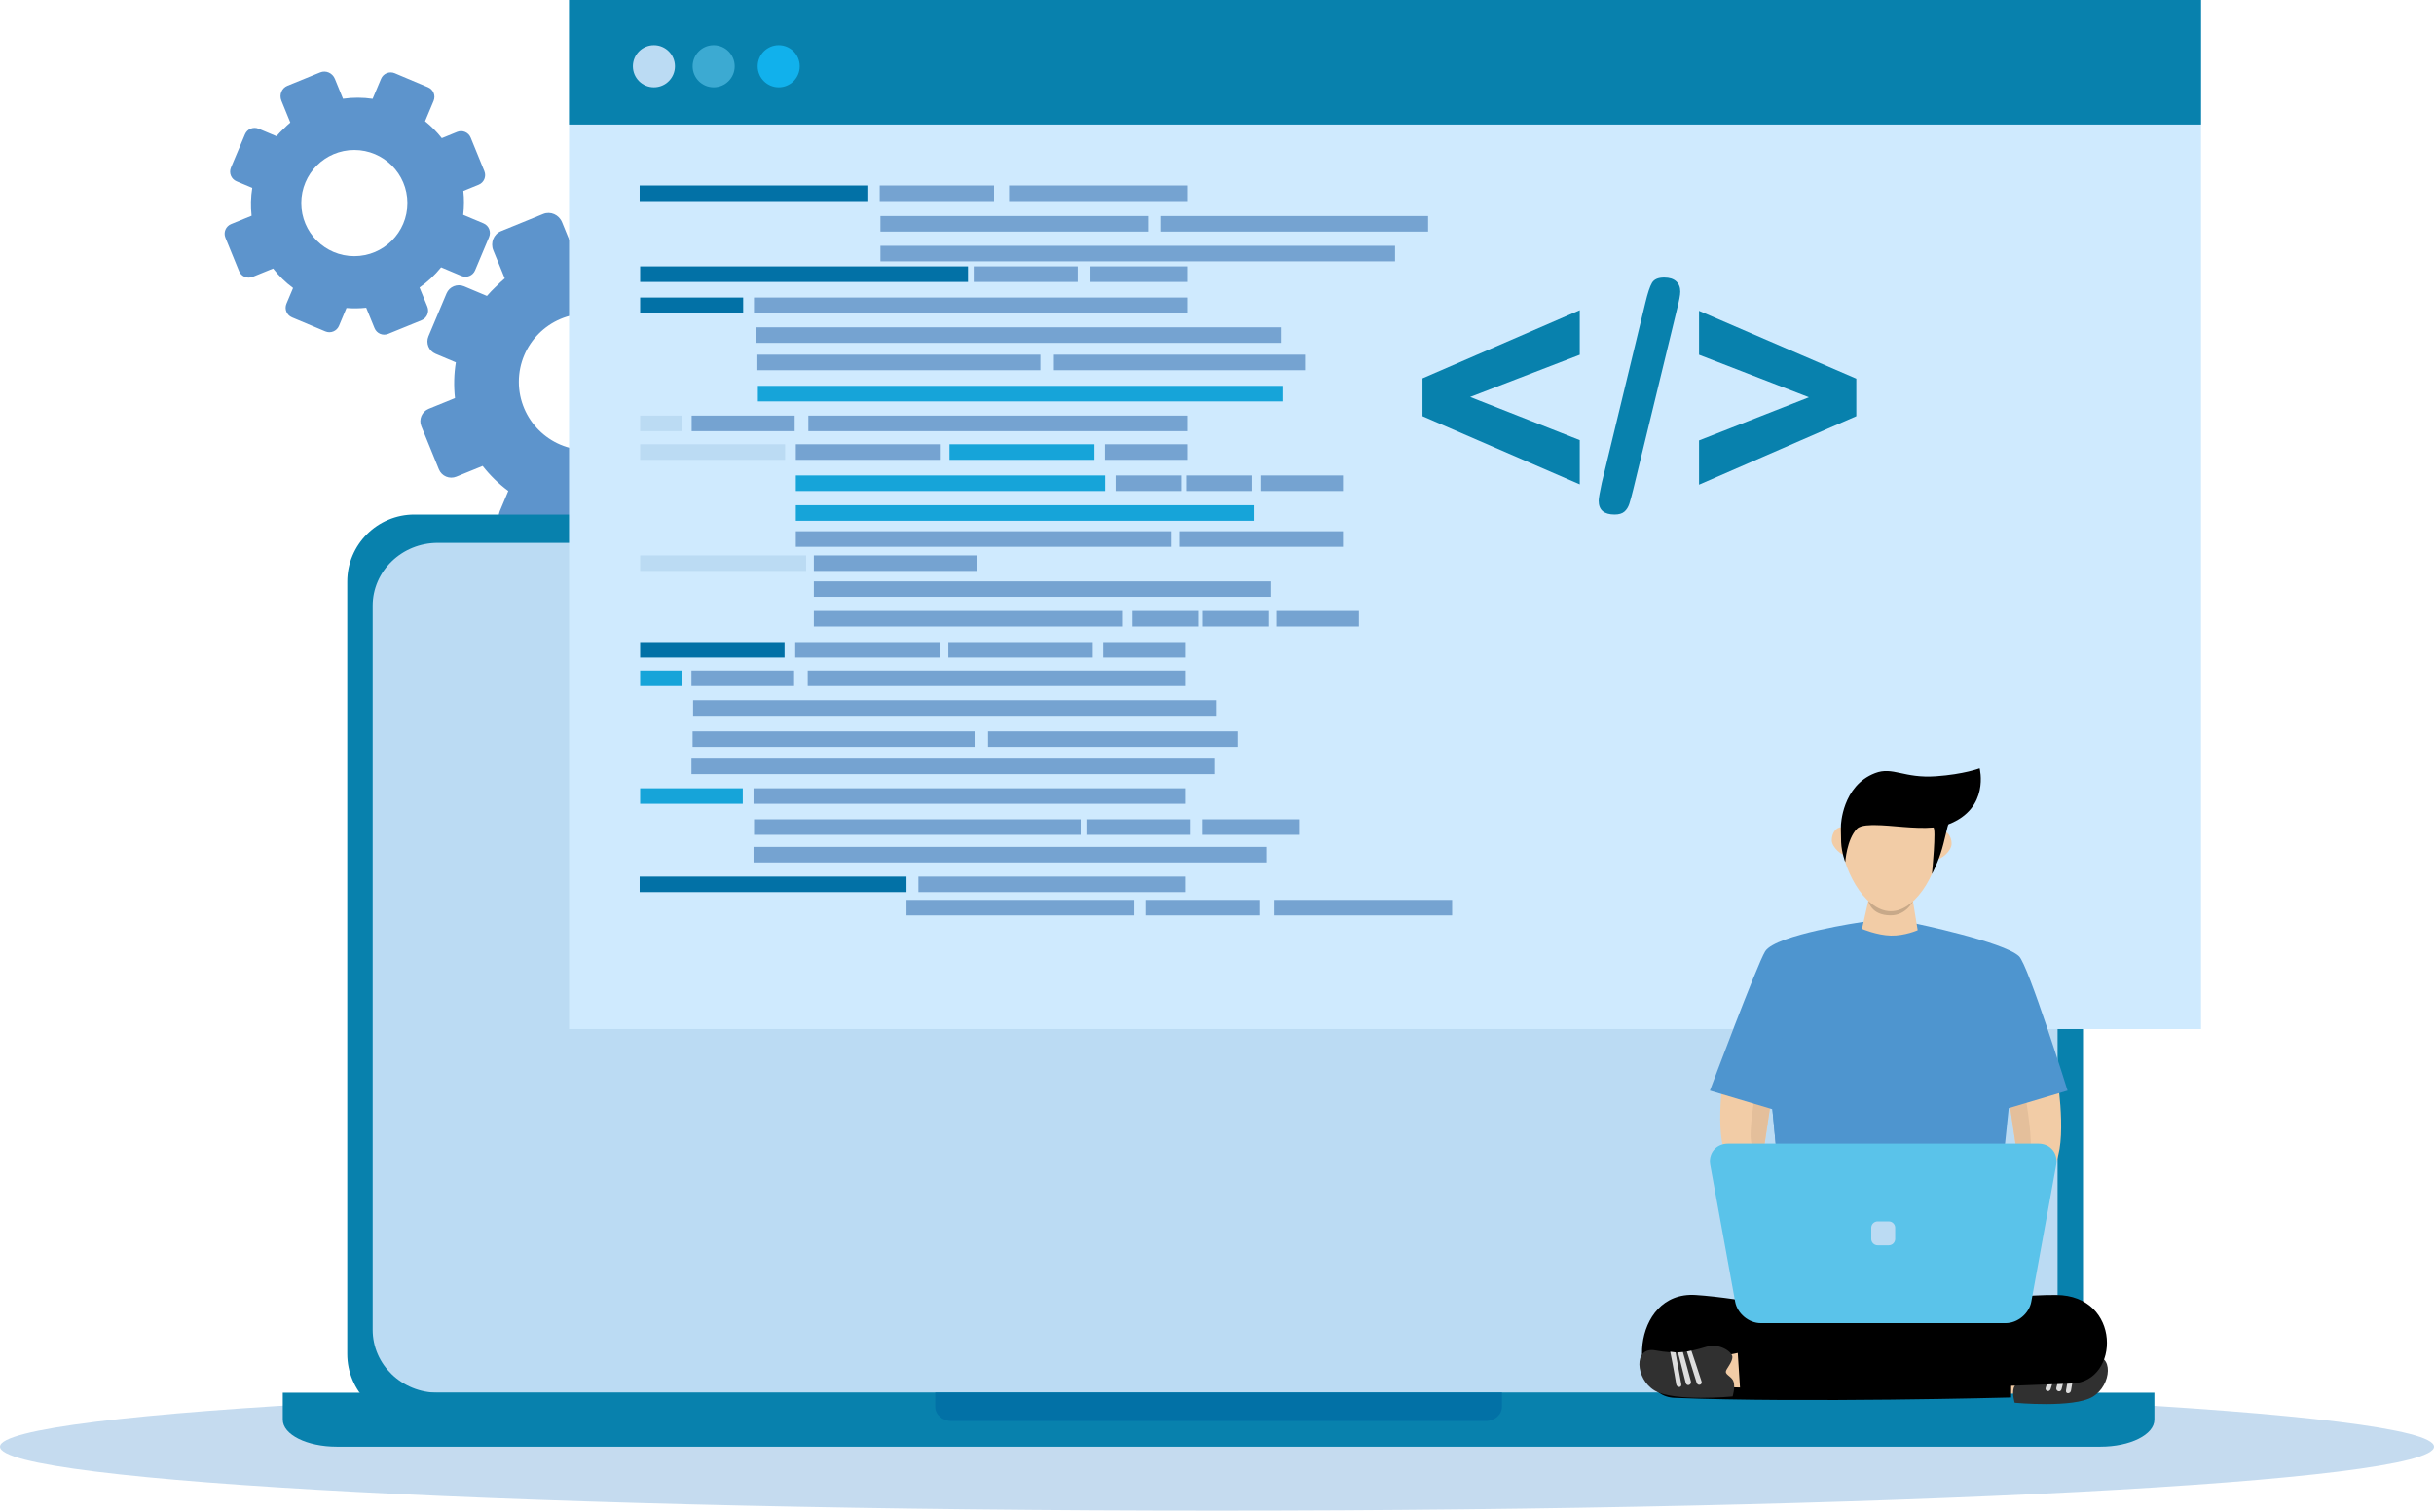 <svg width="549" height="341" viewBox="0 0 549 341" fill="none" xmlns="http://www.w3.org/2000/svg">
<path d="M0 326.305C0 318.338 122.898 311.879 274.5 311.879C426.102 311.879 549 318.338 549 326.305C549 334.272 426.102 340.731 274.5 340.731C122.898 340.731 0 334.272 0 326.305Z" fill="#C5DBEF"/>
<path d="M97.127 298.607C99.826 287.664 113.908 277.513 123.249 274.119C126.336 272.998 133.464 271.086 135.844 275.071C137.176 277.302 136.024 280.511 135.05 282.527C129.755 293.505 120.554 295.917 109.675 296.582C107.013 296.745 103.857 296.652 101.304 297.5C100.374 297.809 97.055 298.894 97.127 298.607Z" fill="#3E9AF6"/>
<path d="M93.24 280.093C93.604 270.691 103.22 259.778 110.148 255.252C112.438 253.756 117.836 250.853 120.398 253.64C121.833 255.199 121.436 258.025 120.988 259.848C118.549 269.767 111.572 273.47 102.962 276.072C100.855 276.708 98.312 277.231 96.405 278.403C95.712 278.829 93.23 280.339 93.24 280.093Z" fill="#3E9AF6"/>
<path d="M84.156 261.611C83.488 253.639 90.404 243.29 95.731 238.648C97.492 237.115 101.706 234.024 104.137 236.068C105.497 237.212 105.459 239.643 105.272 241.233C104.258 249.889 98.805 253.843 91.872 257.061C90.176 257.849 88.102 258.592 86.629 259.808C86.091 260.251 84.174 261.819 84.156 261.611Z" fill="#3E9AF6"/>
<path d="M91.631 302.506C91.037 291.096 101.392 276.69 109.221 270.343C111.807 268.246 117.973 264.056 121.357 267.1C123.25 268.804 123.085 272.27 122.747 274.528C120.905 286.827 112.928 292.185 102.87 296.417C100.409 297.451 97.411 298.404 95.249 300.063C94.462 300.666 91.647 302.804 91.631 302.506Z" fill="#62AAF1"/>
<path d="M81.247 284.977C78.896 275.821 84.826 262.156 90.056 255.518C91.785 253.324 96.037 248.752 99.25 250.584C101.047 251.61 101.484 254.456 101.584 256.356C102.13 266.695 96.619 272.559 89.254 277.901C87.452 279.208 85.205 280.55 83.746 282.306C83.212 282.947 81.309 285.216 81.247 284.977Z" fill="#62AAF1"/>
<path d="M451.874 298.607C449.175 287.664 435.093 277.513 425.752 274.119C422.664 272.998 415.537 271.086 413.157 275.071C411.824 277.302 412.977 280.511 413.951 282.527C419.246 293.505 428.446 295.917 439.326 296.582C441.988 296.745 445.144 296.652 447.697 297.5C448.627 297.809 451.945 298.894 451.874 298.607Z" fill="#3E9AF6"/>
<path d="M455.758 280.093C455.394 270.691 445.778 259.778 438.849 255.252C436.56 253.756 431.162 250.853 428.6 253.64C427.165 255.199 427.561 258.025 428.009 259.848C430.449 269.767 437.426 273.47 446.036 276.072C448.143 276.708 450.686 277.231 452.592 278.403C453.288 278.829 455.768 280.339 455.758 280.093Z" fill="#3E9AF6"/>
<path d="M464.844 261.611C465.511 253.639 458.597 243.29 453.269 238.648C451.508 237.115 447.293 234.024 444.862 236.068C443.502 237.212 443.541 239.643 443.727 241.233C444.742 249.889 450.195 253.843 457.127 257.061C458.824 257.849 460.897 258.592 462.371 259.808C462.908 260.251 464.827 261.819 464.844 261.611Z" fill="#3E9AF6"/>
<path d="M484.924 229.103C486.85 224.166 484.481 216.584 482.027 212.846C481.215 211.61 479.163 209.021 477.256 209.945C476.187 210.463 475.752 212.005 475.568 213.037C474.566 218.66 477.229 221.983 480.957 225.063C481.871 225.817 483.027 226.6 483.718 227.591C483.971 227.951 484.875 229.232 484.924 229.103Z" fill="#3E9AF6"/>
<path d="M495.359 214.458C496.735 210.469 494.609 204.538 492.537 201.661C491.851 200.711 490.136 198.732 488.648 199.535C487.815 199.985 487.517 201.224 487.404 202.05C486.785 206.55 489.01 209.089 492.074 211.397C492.825 211.962 493.77 212.54 494.352 213.301C494.564 213.578 495.324 214.561 495.359 214.458Z" fill="#3E9AF6"/>
<path d="M457.368 302.506C457.962 291.096 447.607 276.69 439.779 270.343C437.192 268.246 431.026 264.056 427.643 267.1C425.749 268.804 425.914 272.27 426.253 274.528C428.094 286.827 436.071 292.185 446.129 296.417C448.59 297.451 451.588 298.404 453.751 300.063C454.538 300.666 457.352 302.804 457.368 302.506Z" fill="#62AAF1"/>
<path d="M467.753 284.977C470.104 275.821 464.173 262.156 458.943 255.518C457.215 253.324 452.963 248.752 449.75 250.584C447.953 251.61 447.516 254.456 447.416 256.356C446.87 266.695 452.381 272.559 459.746 277.901C461.548 279.208 463.794 280.55 465.254 282.306C465.787 282.947 467.691 285.216 467.753 284.977Z" fill="#62AAF1"/>
<path d="M122.523 48.248C124.176 47.573 126.077 48.419 126.772 50.123L129.125 55.895C132.013 55.48 134.898 55.497 137.712 55.911L140.156 50.103C140.479 49.334 141.087 48.77 141.803 48.478C142.518 48.187 143.344 48.167 144.111 48.49L153.773 52.564C155.31 53.211 156.029 54.973 155.382 56.51L152.908 62.41C154.729 63.87 156.352 65.512 157.761 67.314L162.199 65.505C163.743 64.875 165.501 65.615 166.131 67.159L170.092 76.876C170.722 78.42 169.983 80.178 168.439 80.808L164.001 82.617C164.253 84.89 164.245 87.209 163.964 89.526L169.856 92.009C171.393 92.656 172.116 94.428 171.469 95.965L167.407 105.628C166.761 107.165 164.989 107.888 163.452 107.241L157.558 104.752C155.745 107.014 153.633 108.977 151.309 110.597L153.57 116.144C154.2 117.688 153.458 119.453 151.914 120.082L142.202 124.042C140.659 124.671 138.893 123.929 138.264 122.385L135.849 116.463C133.932 116.675 132.018 116.691 130.131 116.537L127.962 121.71C127.316 123.247 125.542 123.97 124.007 123.323L114.336 119.259C112.799 118.613 112.078 116.84 112.723 115.303L114.646 110.735C112.493 109.146 110.55 107.25 108.863 105.097L102.933 107.515C101.388 108.145 99.625 107.407 98.996 105.863L95.034 96.147C94.404 94.602 95.148 92.843 96.693 92.213L102.624 89.795C102.324 87.076 102.393 84.371 102.82 81.73L98.25 79.804C96.713 79.157 95.994 77.395 96.641 75.858L100.71 66.186C101.357 64.649 103.129 63.927 104.666 64.573L109.83 66.747C110.462 66.018 111.136 65.318 111.842 64.649L111.845 64.659C112.479 64.007 113.149 63.385 113.846 62.788L111.261 56.449C110.566 54.743 111.343 52.806 112.997 52.132L122.523 48.248ZM132.401 70.739C123.905 70.739 117.026 77.634 117.026 86.129C117.026 94.625 123.905 101.514 132.401 101.514C140.897 101.514 147.786 94.625 147.786 86.129C147.786 77.634 140.897 70.739 132.401 70.739Z" fill="#5D94CC"/>
<path d="M72.228 16.325C73.515 15.801 74.994 16.459 75.535 17.785L77.366 22.277C79.614 21.954 81.859 21.966 84.048 22.29L85.95 17.769C86.202 17.172 86.675 16.732 87.231 16.504C87.788 16.278 88.43 16.262 89.029 16.514L96.548 19.684C97.744 20.187 98.303 21.559 97.799 22.755L95.874 27.347C97.292 28.483 98.555 29.761 99.652 31.163L103.104 29.755C104.306 29.264 105.675 29.84 106.164 31.042L109.248 38.603C109.737 39.804 109.162 41.173 107.96 41.663L104.506 43.071C104.703 44.841 104.697 46.645 104.477 48.449L109.063 50.381C110.259 50.884 110.822 52.263 110.318 53.458L107.158 60.978C106.655 62.175 105.276 62.736 104.08 62.234L99.493 60.297C98.082 62.058 96.439 63.584 94.63 64.845L96.39 69.161C96.88 70.363 96.302 71.737 95.101 72.227L87.543 75.308C86.343 75.798 84.968 75.22 84.479 74.018L82.6 69.41C81.109 69.574 79.619 69.588 78.15 69.467L76.463 73.494C75.959 74.69 74.58 75.253 73.385 74.749L65.86 71.586C64.664 71.084 64.101 69.704 64.605 68.508L66.101 64.952C64.427 63.717 62.914 62.241 61.601 60.565L56.985 62.447C55.784 62.937 54.412 62.362 53.921 61.162L50.839 53.6C50.349 52.398 50.928 51.029 52.13 50.54L56.746 48.657C56.512 46.542 56.567 44.436 56.899 42.382L53.342 40.883C52.146 40.379 51.587 39.007 52.09 37.811L55.257 30.285C55.761 29.088 57.14 28.527 58.336 29.029L62.355 30.721C62.846 30.155 63.37 29.609 63.919 29.09L63.923 29.097C64.416 28.59 64.937 28.104 65.479 27.641L63.468 22.707C62.927 21.38 63.532 19.872 64.818 19.348L72.228 16.325ZM79.916 33.827C73.304 33.827 67.951 39.193 67.951 45.804C67.951 52.416 73.304 57.778 79.916 57.778C86.528 57.778 91.888 52.416 91.888 45.804C91.888 39.193 86.527 33.827 79.916 33.827Z" fill="#5D94CC"/>
<path d="M93.463 116.059H454.694C463.054 116.059 469.832 122.837 469.832 131.196V305.385C469.832 313.746 463.054 320.523 454.694 320.523H93.463C85.102 320.523 78.325 313.746 78.325 305.385V131.196C78.324 122.837 85.102 116.059 93.463 116.059Z" fill="#0881AD"/>
<path d="M98.752 122.445H449.404C457.52 122.445 464.099 128.799 464.099 136.638V299.94C464.099 307.778 457.52 314.132 449.404 314.132H98.752C90.637 314.132 84.058 307.778 84.058 299.94V136.638C84.056 128.799 90.636 122.445 98.752 122.445Z" fill="#BBDBF3"/>
<path d="M63.777 314.133H485.934C485.934 314.133 485.934 316.858 485.934 320.218C485.934 323.58 480.485 326.305 473.762 326.305H75.95C69.227 326.305 63.777 323.58 63.777 320.218C63.777 316.858 63.777 314.133 63.777 314.133Z" fill="#0881AD"/>
<path d="M210.941 314.102H338.77C338.77 314.102 338.77 315.539 338.77 317.312C338.77 319.084 337.12 320.521 335.085 320.521H214.627C212.592 320.521 210.941 319.084 210.941 317.312C210.941 315.539 210.941 314.102 210.941 314.102Z" fill="#0271A6"/>
<path d="M128.349 0H496.452V232.115H128.349V0Z" fill="#CFEAFE"/>
<path d="M128.349 0H496.452V28.088H128.349V0Z" fill="#0881AD"/>
<path d="M142.751 14.948C142.751 12.328 144.875 10.203 147.496 10.203C150.116 10.203 152.239 12.328 152.239 14.948C152.239 17.568 150.116 19.692 147.496 19.692C144.875 19.692 142.751 17.568 142.751 14.948Z" fill="#BBDBF3"/>
<path d="M156.224 14.948C156.224 12.328 158.347 10.203 160.967 10.203C163.587 10.203 165.712 12.328 165.712 14.948C165.712 17.568 163.587 19.692 160.967 19.692C158.347 19.692 156.224 17.568 156.224 14.948Z" fill="#3CAAD2"/>
<path d="M170.898 14.948C170.898 12.328 173.022 10.203 175.642 10.203C178.262 10.203 180.386 12.328 180.386 14.948C180.386 17.568 178.262 19.692 175.642 19.692C173.022 19.692 170.898 17.568 170.898 14.948Z" fill="#11B1EC"/>
<path d="M144.276 41.84H195.848V45.351H144.276V41.84Z" fill="#0271A6"/>
<path d="M198.426 41.84H224.212V45.351H198.426V41.84Z" fill="#75A3D1"/>
<path d="M227.605 41.84H267.799V45.351H227.605V41.84Z" fill="#75A3D1"/>
<path d="M144.388 60.082H218.34V63.593H144.388V60.082Z" fill="#0271A6"/>
<path d="M219.63 60.082H243.079V63.593H219.63V60.082Z" fill="#75A3D1"/>
<path d="M245.957 60.082H267.798V63.593H245.957V60.082Z" fill="#75A3D1"/>
<path d="M170.829 80H234.669V83.51H170.829V80Z" fill="#75A3D1"/>
<path d="M237.712 80H294.352V83.51H237.712V80Z" fill="#75A3D1"/>
<path d="M144.388 100.207H177.083V103.718H144.388V100.207Z" fill="#BBDBF3"/>
<path d="M179.501 100.207H212.195V103.718H179.501V100.207Z" fill="#75A3D1"/>
<path d="M251.65 107.242H266.469V110.752H251.65V107.242Z" fill="#75A3D1"/>
<path d="M267.576 107.242H282.394V110.752H267.576V107.242Z" fill="#75A3D1"/>
<path d="M284.343 107.242H302.911V110.752H284.343V107.242Z" fill="#75A3D1"/>
<path d="M214.162 100.207H246.857V103.718H214.162V100.207Z" fill="#16A4D9"/>
<path d="M266.048 119.824H302.911V123.336H266.048V119.824Z" fill="#75A3D1"/>
<path d="M249.229 100.207H267.799V103.718H249.229V100.207Z" fill="#75A3D1"/>
<path d="M198.588 48.723H258.997V52.233H198.588V48.723Z" fill="#75A3D1"/>
<path d="M261.699 48.723H322.109V52.233H261.699V48.723Z" fill="#75A3D1"/>
<path d="M144.388 67.113H167.624V70.625H144.388V67.113Z" fill="#0271A6"/>
<path d="M156.006 93.746H179.242V97.257H156.006V93.746Z" fill="#75A3D1"/>
<path d="M144.388 93.746H153.777V97.257H144.388V93.746Z" fill="#BBDBF3"/>
<path d="M170.941 87.031H289.401V90.543H170.941V87.031Z" fill="#16A4D9"/>
<path d="M179.501 107.242H249.275V110.752H179.501V107.242Z" fill="#16A4D9"/>
<path d="M198.588 55.438H314.66V58.948H198.588V55.438Z" fill="#75A3D1"/>
<path d="M170.062 67.113H267.798V70.625H170.062V67.113Z" fill="#75A3D1"/>
<path d="M170.574 73.828H289.035V77.34H170.574V73.828Z" fill="#75A3D1"/>
<path d="M182.325 93.746H267.798V97.257H182.325V93.746Z" fill="#75A3D1"/>
<path d="M179.501 113.957H282.856V117.467H179.501V113.957Z" fill="#16A4D9"/>
<path d="M179.501 119.824H264.233V123.336H179.501V119.824Z" fill="#75A3D1"/>
<path d="M204.463 206.471H255.845V202.973H204.463V206.471Z" fill="#75A3D1"/>
<path d="M258.414 206.471H284.105V202.973H258.414V206.471Z" fill="#75A3D1"/>
<path d="M287.485 206.471H327.531V202.973H287.485V206.471Z" fill="#75A3D1"/>
<path d="M170.078 188.299H243.757V184.801H170.078V188.299Z" fill="#75A3D1"/>
<path d="M245.043 188.299H268.405V184.801H245.043V188.299Z" fill="#75A3D1"/>
<path d="M271.273 188.299H293.034V184.801H271.273V188.299Z" fill="#75A3D1"/>
<path d="M156.217 168.455H219.822V164.957H156.217V168.455Z" fill="#75A3D1"/>
<path d="M222.853 168.455H279.285V164.957H222.853V168.455Z" fill="#75A3D1"/>
<path d="M144.387 148.321H176.961V144.824H144.387V148.321Z" fill="#0271A6"/>
<path d="M179.369 148.321H211.943V144.824H179.369V148.321Z" fill="#75A3D1"/>
<path d="M255.448 141.314H270.213V137.816H255.448V141.314Z" fill="#75A3D1"/>
<path d="M271.315 141.314H286.08V137.816H271.315V141.314Z" fill="#75A3D1"/>
<path d="M288.021 141.314H306.522V137.816H288.021V141.314Z" fill="#75A3D1"/>
<path d="M213.903 148.321H246.477V144.824H213.903V148.321Z" fill="#75A3D1"/>
<path d="M183.566 128.775H220.293V125.277H183.566V128.775Z" fill="#75A3D1"/>
<path d="M248.842 148.321H267.343V144.824H248.842V148.321Z" fill="#75A3D1"/>
<path d="M144.276 201.217H204.464V197.719H144.276V201.217Z" fill="#0271A6"/>
<path d="M207.155 201.217H267.343V197.719H207.155V201.217Z" fill="#75A3D1"/>
<path d="M144.387 181.295H167.537V177.797H144.387V181.295Z" fill="#16A4D9"/>
<path d="M155.961 154.756H179.112V151.258H155.961V154.756Z" fill="#75A3D1"/>
<path d="M144.387 154.756H153.741V151.258H144.387V154.756Z" fill="#16A4D9"/>
<path d="M156.328 161.447H274.352V157.949H156.328V161.447Z" fill="#75A3D1"/>
<path d="M183.566 141.314H253.083V137.816H183.566V141.314Z" fill="#75A3D1"/>
<path d="M169.966 194.522H285.61V191.023H169.966V194.522Z" fill="#75A3D1"/>
<path d="M169.966 181.295H267.343V177.797H169.966V181.295Z" fill="#75A3D1"/>
<path d="M155.961 174.604H273.987V171.105H155.961V174.604Z" fill="#75A3D1"/>
<path d="M182.185 154.756H267.344V151.258H182.185V154.756Z" fill="#75A3D1"/>
<path d="M183.566 134.622H286.542V131.125H183.566V134.622Z" fill="#75A3D1"/>
<path d="M144.387 128.775H181.826V125.277H144.387V128.775Z" fill="#BBDBF3"/>
<path d="M356.321 99.272V109.251L320.848 93.877V85.344L356.321 69.969V80.019L331.602 89.54L356.321 99.272Z" fill="#0881AD"/>
<path d="M378.254 69.757L368.38 110.413C368.051 111.754 367.764 112.812 367.517 113.587C367.27 114.363 366.894 114.968 366.389 115.403C365.883 115.839 365.148 116.056 364.185 116.056C361.786 116.056 360.588 115.021 360.588 112.953C360.588 112.412 360.823 111.06 361.293 108.897L371.132 68.24C371.648 66.078 372.142 64.596 372.612 63.797C373.083 62.998 374 62.598 375.363 62.598C376.538 62.598 377.438 62.88 378.06 63.444C378.683 64.008 378.995 64.784 378.995 65.772C378.995 66.501 378.748 67.828 378.254 69.757Z" fill="#0881AD"/>
<path d="M418.7 93.876L383.226 109.321V99.341L408.015 89.609L383.226 80.017V70.109L418.7 85.412V93.876Z" fill="#0881AD"/>
<path d="M463.807 241.461C463.807 241.461 466.229 255.686 463.869 261.758C461.441 268.011 442.44 281.989 442.44 281.989L439.742 277.775L454.989 260.455L452.758 245.603L463.807 241.461Z" fill="#F2CCA6"/>
<path d="M456.37 244.566L452.757 245.605L454.99 260.455L439.742 277.778L440.009 278.195C440.009 278.195 455.445 264.839 457.793 259.842C458.834 257.624 456.37 244.566 456.37 244.566Z" fill="#E4BF9B"/>
<path d="M389.102 239.641C389.102 239.641 386.679 253.865 389.038 259.938C391.467 266.191 410.468 280.169 410.468 280.169L413.167 275.955L397.918 258.634L400.15 243.782L389.102 239.641Z" fill="#F2CCA6"/>
<path d="M396.539 242.742L400.152 243.779L397.919 258.631L413.167 275.954L412.9 276.37C412.9 276.37 397.465 263.015 395.116 258.016C394.074 255.8 396.539 242.742 396.539 242.742Z" fill="#E4BF9B"/>
<path d="M450.2 314.449L459.63 314.174L461.255 308.18L451.702 306.273L450.05 315.268" fill="#F2CCA6"/>
<path d="M454.424 316.399C454.424 316.399 453.788 314.432 454.206 313.055C454.527 311.991 455.923 311.573 455.95 310.856C455.973 310.234 454.388 308.719 454.467 307.42C454.53 306.396 457.309 304.284 460.376 305.209C464.551 306.468 467.11 306.874 471.85 305.996C476.84 305.072 476.366 312.455 472.011 315.056C467.654 317.656 454.424 316.399 454.424 316.399Z" fill="#303030"/>
<path d="M463.714 306.066C463.714 306.066 461.692 312.037 461.403 313.065C461.211 313.75 462.262 314.152 462.542 313.252C462.963 311.895 464.72 306.263 464.72 306.263L463.714 306.066Z" fill="#DDDDDD"/>
<path d="M465.625 306.375C465.625 306.375 464.197 311.474 463.817 313.004C463.623 313.789 464.782 314.241 465.007 313.28C465.469 311.298 466.74 306.446 466.74 306.446L465.625 306.375Z" fill="#DDDDDD"/>
<path d="M467.284 306.448C467.284 306.448 466.565 310.507 465.998 313.582C465.826 314.52 467.012 314.414 467.129 313.635C467.503 311.141 468.473 306.285 468.473 306.285L467.284 306.448Z" fill="#DDDDDD"/>
<path d="M426.2 208.951L420.197 207.945C420.197 207.945 400.534 210.791 398.146 214.574C396.364 217.398 385.675 245.991 385.675 245.991L399.769 250.191L404.92 304.91H447.509L452.651 250.075L466.349 245.991C466.349 245.991 457.511 217.675 455.396 215.684C451.928 212.418 431.805 208.257 431.805 208.257L426.2 208.951Z" fill="#4E95CF"/>
<path d="M382.468 292.095C403.024 293.426 453.683 306.412 453.683 306.412L453.603 315.209C453.603 315.209 406.659 316.467 377.662 315.287C366.861 314.848 367.706 291.138 382.468 292.095Z" fill="black"/>
<path d="M395.013 313.026L385.584 312.758L383.954 306.766L393.504 304.852L395.164 313.844" fill="#F2CCA6"/>
<path d="M390.792 314.974C390.792 314.974 391.426 313.006 391.008 311.629C390.684 310.567 389.287 310.149 389.261 309.433C389.237 308.81 390.822 307.294 390.74 305.994C390.677 304.971 387.896 302.861 384.83 303.789C380.657 305.051 378.097 305.459 373.356 304.586C368.366 303.666 368.845 311.047 373.204 313.644C377.563 316.241 390.792 314.974 390.792 314.974Z" fill="#303030"/>
<path d="M381.494 304.648C381.494 304.648 383.52 310.617 383.809 311.645C384.002 312.33 382.952 312.732 382.671 311.833C382.249 310.477 380.488 304.846 380.488 304.846L381.494 304.648Z" fill="#DDDDDD"/>
<path d="M379.583 304.965C379.583 304.965 381.016 310.064 381.396 311.592C381.591 312.378 380.433 312.83 380.207 311.869C379.742 309.888 378.467 305.037 378.467 305.037L379.583 304.965Z" fill="#DDDDDD"/>
<path d="M377.922 305.035C377.922 305.035 378.645 309.093 379.215 312.17C379.388 313.106 378.2 313.001 378.083 312.224C377.708 309.729 376.732 304.875 376.732 304.875L377.922 305.035Z" fill="#DDDDDD"/>
<path d="M463.771 292.095C439.176 291.962 391.939 304.851 391.939 304.851L392.56 314.426C392.56 314.426 438.42 313.223 467.416 312.044C478.218 311.604 478.563 292.174 463.771 292.095Z" fill="black"/>
<path d="M436.441 190.037C436.441 188.414 436.805 187.363 438.011 187.363C439.218 187.363 440.195 188.68 440.195 190.305C440.195 191.929 437.897 193.874 436.691 193.874C435.484 193.874 436.441 191.662 436.441 190.037Z" fill="#F2CCA6"/>
<path d="M421.833 201.305H431.161L432.541 209.813C432.541 209.813 429.638 211.106 426.497 211.034C423.357 210.961 419.978 209.521 419.978 209.521L421.833 201.305Z" fill="#F2CCA6"/>
<path d="M416.921 189.241C416.921 187.617 416.557 186.566 415.351 186.566C414.146 186.566 413.167 187.883 413.167 189.508C413.167 191.132 415.466 193.076 416.673 193.076C417.879 193.076 416.921 190.866 416.921 189.241Z" fill="#F2CCA6"/>
<path d="M421.446 203.242L431.457 203.324C431.457 203.324 429.937 206.461 426.452 206.461C421.975 206.461 421.446 203.242 421.446 203.242Z" fill="#C8A989"/>
<path d="M415.239 188.988C415.239 182.772 420.279 177.73 426.497 177.73C432.715 177.73 437.755 182.772 437.755 188.988C437.755 195.206 432.715 205.524 426.497 205.524C420.279 205.524 415.239 195.206 415.239 188.988Z" fill="#F2CCA6"/>
<path d="M422.941 174.38C426.949 172.849 429.386 175.605 436.655 175.095C442.99 174.65 446.52 173.297 446.52 173.297C446.52 173.297 448.876 182.312 439.505 185.923C439.264 186.016 438.644 189.72 437.708 192.518C436.772 195.317 435.759 197.116 435.759 197.116C435.759 197.116 436.794 186.582 436.063 186.646C431.786 187.022 426.498 186.108 422.992 186.108C422.222 186.108 419.733 186.027 418.856 186.923C416.54 189.288 416.206 194.455 416.206 194.455C416.206 194.455 415.369 192.262 415.279 189.99C415.188 187.718 415.234 186.21 415.234 186.21C415.234 186.21 415.443 177.245 422.941 174.38Z" fill="black"/>
<path d="M456.942 243.63L453.638 233.549L456.942 243.63ZM453.081 249.944L451.255 229.586L451.497 249.63L448.793 291.036L453.081 249.944Z" fill="#4E95CF"/>
<path d="M399.768 250.189L402.363 231.742L401.102 249.74L403.594 289.942L399.768 250.189Z" fill="#4E95CF"/>
<path d="M459.756 257.945H389.78C387.071 257.945 385.268 260.106 385.753 262.771L391.37 293.612C391.856 296.277 394.446 298.438 397.155 298.438H452.383C455.092 298.438 457.682 296.277 458.168 293.612L463.783 262.771C464.269 260.106 462.467 257.945 459.756 257.945Z" fill="#5AC3EA"/>
<path d="M423.515 275.492H426.021C426.82 275.492 427.468 276.14 427.468 276.94V279.446C427.468 280.244 426.82 280.892 426.021 280.892H423.515C422.716 280.892 422.068 280.244 422.068 279.446V276.94C422.068 276.14 422.716 275.492 423.515 275.492Z" fill="#BBDBF3"/>
</svg>
